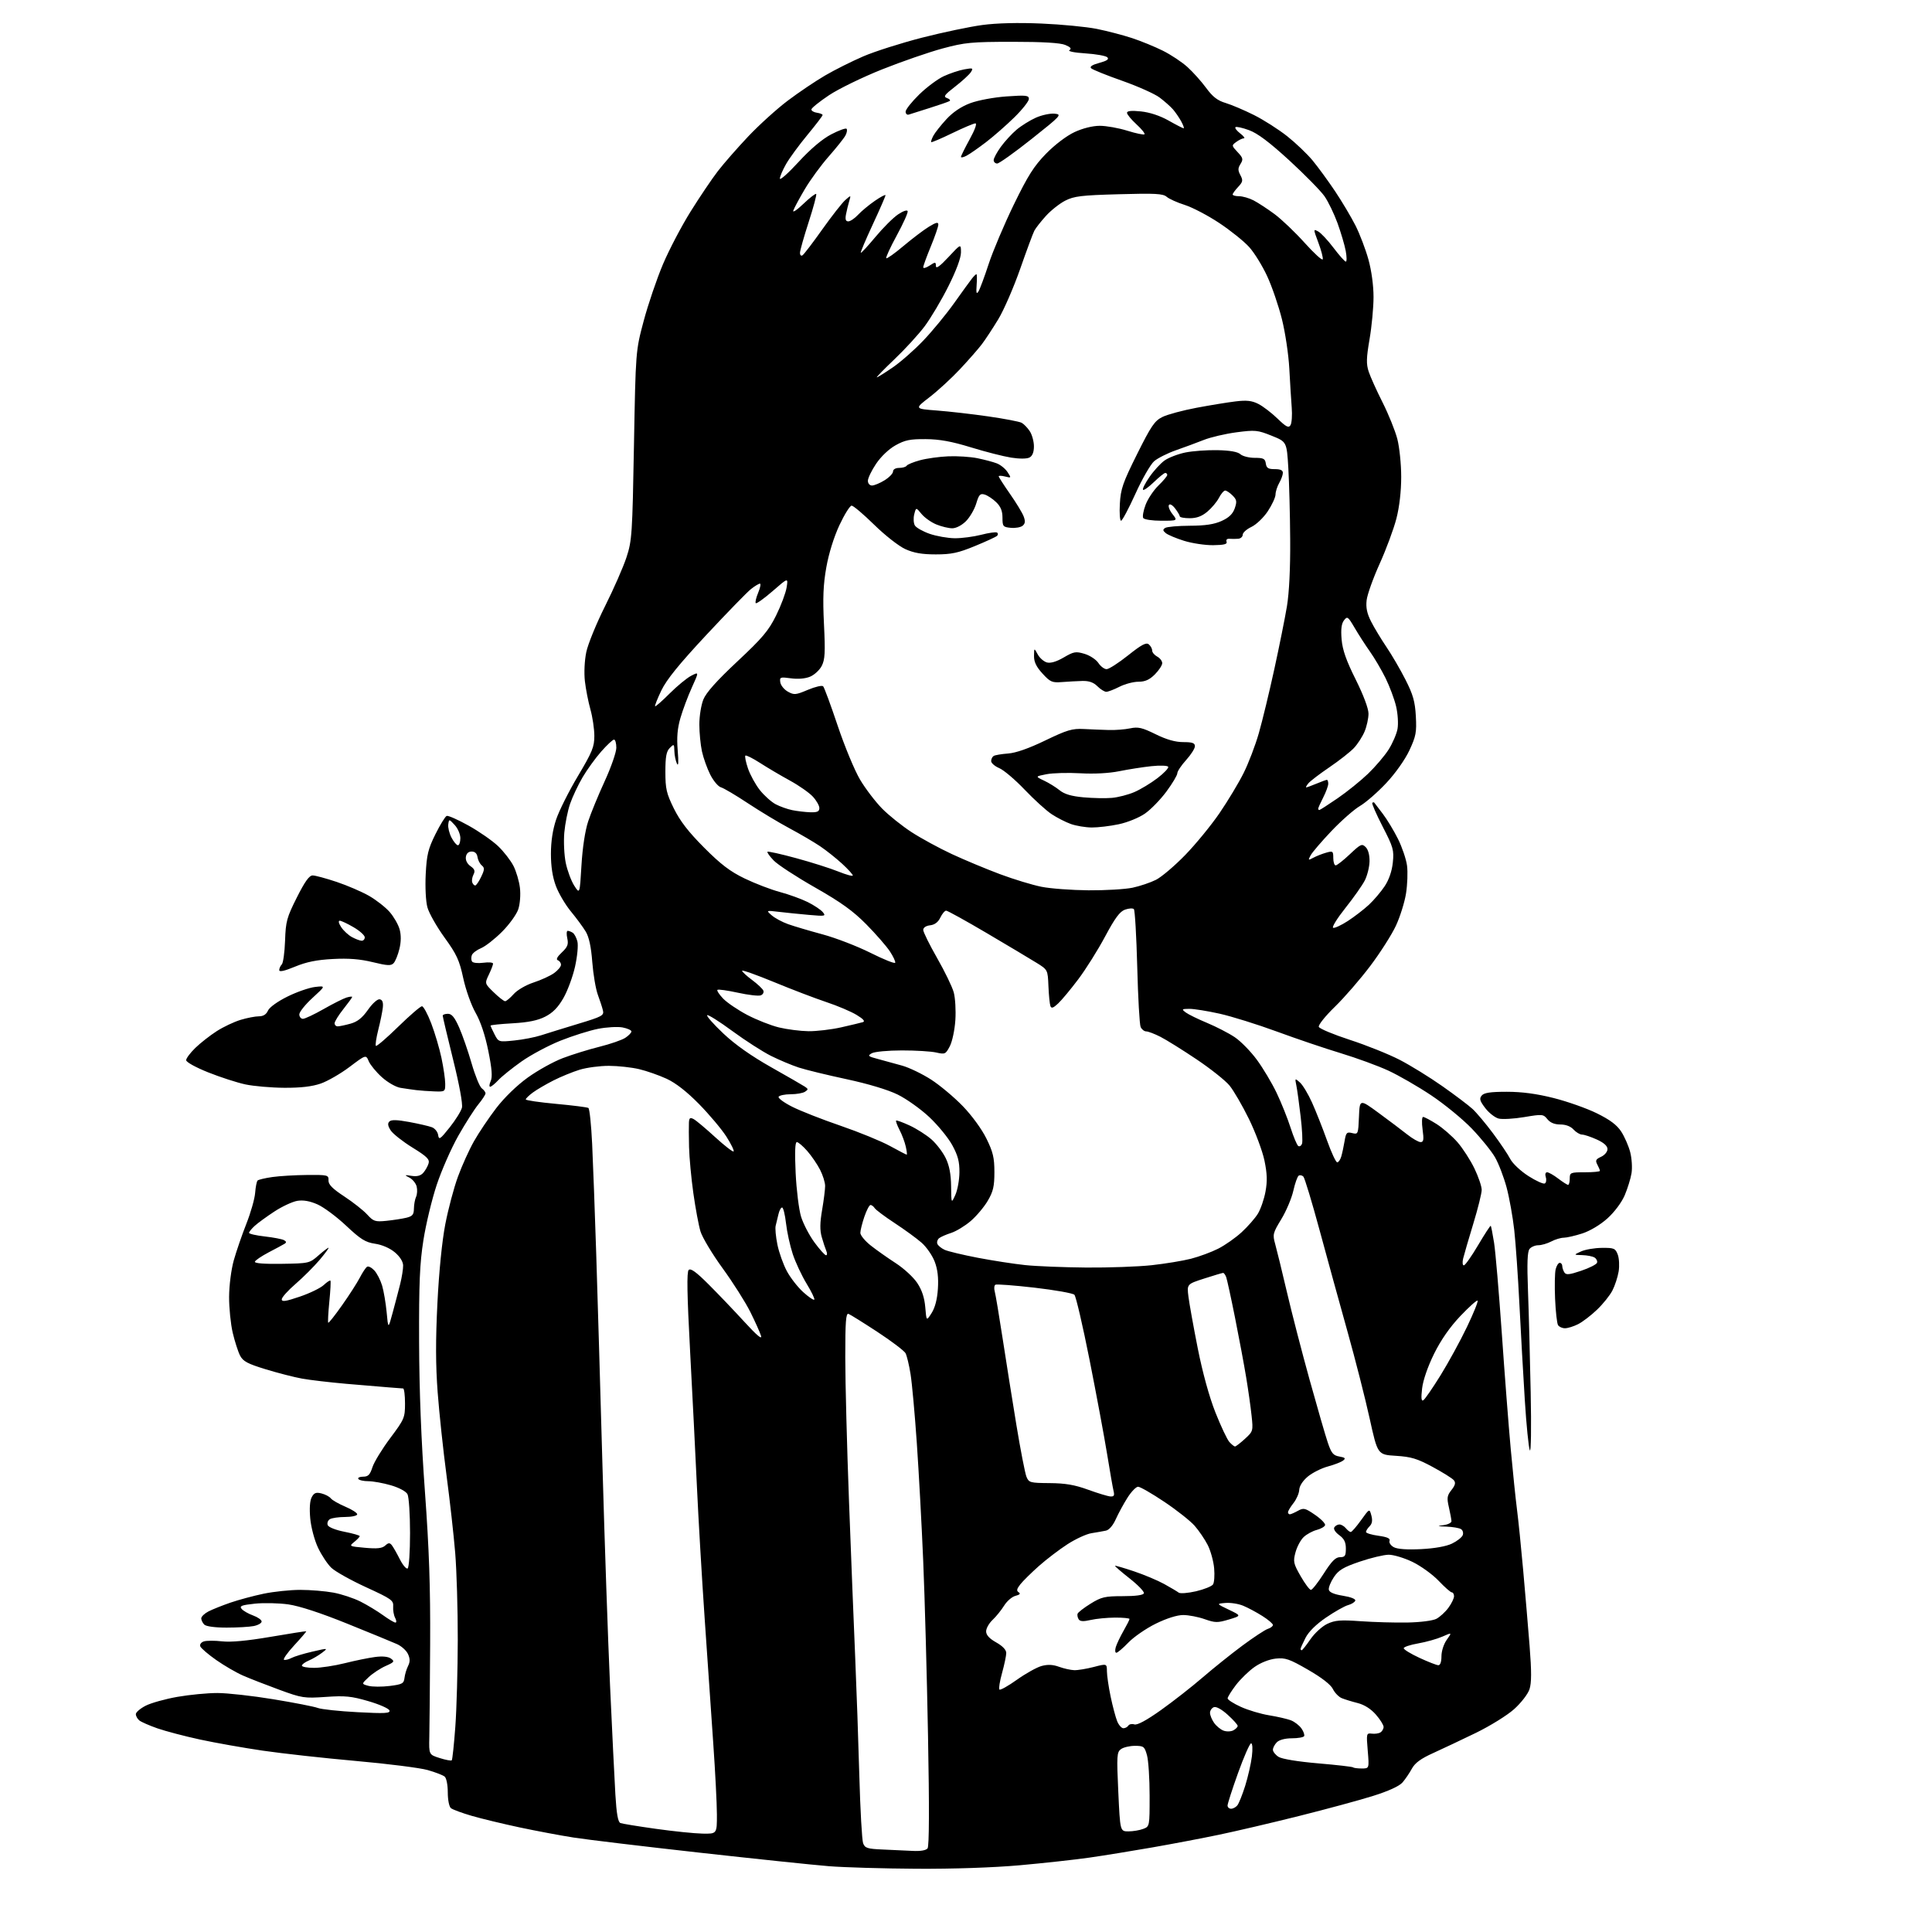 <?xml version="1.0" encoding="UTF-8" standalone="no"?>
<svg 
  version="1.1" 
  xmlns="http://www.w3.org/2000/svg" 
  xmlns:xlink="http://www.w3.org/1999/xlink" 
  xmlns:svg="http://www.w3.org/2000/svg"
  xmlns:rdf="http://www.w3.org/1999/02/22-rdf-syntax-ns#"
  xmlns:cc="http://creativecommons.org/ns#"
  xmlns:dc="http://purl.org/dc/elements/1.1/"
  viewBox="0 0 768 768"
  width="768"
  height="768"
>
<style>svg {background-color: white; }</style>"
<path stroke="none" fill="black" fill-rule="evenodd" d="M364.37,742.86C351.24,742.78 335.55,742.33 329.50,741.84C323.45,741.36 300.27,738.93 278.00,736.45C255.72,733.97 233.22,731.27 228.00,730.45C222.78,729.64 213.10,727.81 206.50,726.41C199.90,725.00 191.35,722.94 187.50,721.82C183.65,720.70 179.94,719.33 179.25,718.77C178.54,718.19 178.00,715.49 178.00,712.50C178.00,709.51 177.46,706.80 176.75,706.22C176.06,705.65 173.03,704.48 170.00,703.62C166.97,702.76 154.15,701.13 141.50,700.01C128.85,698.89 112.20,697.04 104.50,695.92C96.80,694.79 85.55,692.80 79.50,691.49C73.45,690.18 65.85,688.18 62.61,687.06C59.37,685.93 56.11,684.50 55.36,683.88C54.61,683.26 54.00,682.14 54.00,681.40C54.00,680.65 55.77,679.14 57.92,678.04C60.08,676.94 65.77,675.35 70.56,674.52C75.34,673.68 82.48,673.00 86.42,673.00C90.35,673.00 100.36,674.11 108.66,675.48C116.95,676.84 124.91,678.40 126.33,678.94C127.76,679.48 134.85,680.24 142.10,680.62C153.12,681.20 155.20,681.09 154.81,679.92C154.55,679.16 150.78,677.49 146.42,676.23C139.68,674.26 137.16,674.01 129.50,674.55C120.93,675.14 120.04,675.01 111.00,671.69C105.78,669.77 99.32,667.26 96.65,666.09C93.98,664.93 89.17,662.14 85.97,659.90C82.76,657.65 79.91,655.20 79.62,654.46C79.33,653.69 79.95,652.83 81.06,652.48C82.14,652.14 85.38,652.13 88.26,652.46C91.75,652.86 98.19,652.27 107.50,650.68C115.20,649.36 121.60,648.37 121.73,648.46C121.86,648.55 119.71,651.07 116.95,654.05C114.19,657.04 112.38,659.63 112.91,659.80C113.45,659.98 114.78,659.65 115.87,659.07C116.95,658.49 120.69,657.35 124.17,656.55C130.49,655.09 130.49,655.09 128.00,657.01C126.62,658.06 124.26,659.45 122.75,660.09C121.24,660.72 120.00,661.64 120.00,662.12C120.00,662.60 122.18,663.00 124.84,663.00C127.50,663.00 133.01,662.16 137.09,661.14C141.17,660.11 146.57,659.01 149.11,658.68C152.09,658.29 154.32,658.52 155.42,659.32C156.94,660.43 156.71,660.75 153.31,662.25C151.21,663.18 148.19,665.17 146.58,666.67C143.66,669.40 143.66,669.40 146.46,670.15C148.00,670.56 151.79,670.58 154.88,670.20C159.91,669.57 160.53,669.23 160.79,667.00C160.95,665.62 161.59,663.49 162.21,662.26C163.04,660.59 163.03,659.37 162.18,657.50C161.55,656.12 159.57,654.33 157.77,653.54C155.97,652.74 147.07,649.08 138.00,645.42C127.46,641.16 119.01,638.40 114.61,637.77C110.83,637.24 104.84,637.11 101.31,637.48C96.00,638.05 95.09,638.41 96.05,639.56C96.68,640.32 98.73,641.50 100.60,642.17C102.47,642.85 104.00,643.93 104.00,644.58C104.00,645.22 102.59,646.03 100.87,646.38C99.16,646.72 94.30,647.00 90.07,647.00C85.44,647.00 81.92,646.52 81.20,645.80C80.54,645.14 80.00,644.03 80.00,643.33C80.00,642.62 81.29,641.39 82.86,640.57C84.43,639.76 88.37,638.19 91.61,637.07C94.85,635.96 100.79,634.36 104.82,633.52C108.84,632.69 115.39,632.00 119.38,632.00C123.37,632.00 129.28,632.49 132.53,633.09C135.77,633.69 140.62,635.30 143.32,636.66C146.01,638.02 150.03,640.46 152.26,642.07C154.48,643.68 156.70,645.00 157.19,645.00C157.67,645.00 157.62,644.16 157.08,643.14C156.53,642.12 156.18,640.09 156.29,638.64C156.48,636.18 155.68,635.61 145.50,630.94C139.45,628.16 133.25,624.69 131.72,623.23C130.19,621.77 127.81,618.18 126.43,615.26C125.02,612.28 123.66,607.19 123.33,603.65C122.96,599.65 123.17,596.55 123.91,595.17C124.84,593.42 125.63,593.12 127.79,593.66C129.28,594.03 130.95,594.91 131.50,595.62C132.05,596.33 134.64,597.81 137.25,598.92C139.86,600.02 142.00,601.39 142.00,601.96C142.00,602.53 139.86,603.01 137.25,603.02C134.64,603.02 131.87,603.43 131.10,603.91C130.34,604.40 129.96,605.45 130.27,606.25C130.59,607.09 133.41,608.21 136.91,608.90C140.26,609.56 143.00,610.34 143.00,610.64C143.00,610.94 142.02,611.97 140.83,612.94C138.70,614.66 138.77,614.70 145.08,615.27C149.93,615.71 151.89,615.50 153.11,614.40C154.40,613.23 154.91,613.20 155.74,614.22C156.30,614.93 157.73,617.43 158.92,619.79C160.10,622.14 161.51,623.80 162.04,623.48C162.58,623.14 163.00,616.94 163.00,609.38C163.00,601.95 162.54,595.01 161.98,593.96C161.38,592.84 158.63,591.37 155.38,590.42C152.31,589.53 148.27,588.80 146.40,588.80C144.53,588.80 142.74,588.39 142.44,587.90C142.13,587.40 143.00,587.00 144.36,587.00C146.35,587.00 147.08,586.25 148.05,583.25C148.71,581.19 151.90,575.97 155.13,571.66C160.74,564.16 161.00,563.55 161.00,557.91C161.00,554.66 160.66,551.97 160.25,551.94C159.84,551.91 157.25,551.71 154.50,551.50C151.75,551.29 144.13,550.65 137.57,550.08C131.01,549.50 123.14,548.58 120.07,548.02C117.01,547.47 110.53,545.81 105.68,544.33C98.41,542.11 96.62,541.16 95.43,538.87C94.65,537.35 93.33,533.26 92.51,529.80C91.70,526.33 91.05,519.90 91.07,515.50C91.10,510.95 91.90,504.70 92.93,501.00C93.94,497.43 96.18,490.90 97.92,486.50C99.66,482.10 101.24,476.57 101.42,474.21C101.60,471.85 102.04,469.63 102.39,469.28C102.74,468.93 105.38,468.30 108.26,467.89C111.14,467.48 117.36,467.11 122.08,467.07C130.31,467.00 130.66,467.09 130.58,469.21C130.52,470.86 132.11,472.49 136.86,475.61C140.36,477.91 144.45,481.14 145.96,482.79C148.45,485.52 149.13,485.75 153.60,485.30C156.29,485.02 159.85,484.48 161.50,484.08C163.97,483.48 164.51,482.84 164.54,480.43C164.56,478.82 164.95,476.71 165.40,475.75C165.85,474.78 165.95,472.94 165.63,471.66C165.31,470.38 164.02,468.79 162.77,468.14C160.65,467.03 160.70,466.98 163.64,467.43C165.80,467.76 167.24,467.37 168.27,466.20C169.09,465.27 170.03,463.60 170.36,462.50C170.86,460.86 169.72,459.73 163.95,456.17C160.09,453.78 156.21,450.72 155.32,449.37C154.17,447.60 154.01,446.59 154.78,445.82C155.55,445.05 157.81,445.11 162.68,446.01C166.43,446.71 170.48,447.64 171.67,448.09C172.87,448.53 173.99,449.93 174.17,451.20C174.47,453.25 174.95,452.93 178.76,448.15C181.10,445.21 183.29,441.69 183.63,440.33C184.00,438.84 182.60,431.19 180.11,421.18C177.84,412.00 175.98,404.16 175.99,403.75C175.99,403.34 176.92,403.00 178.06,403.00C179.58,403.00 180.73,404.40 182.51,408.42C183.83,411.41 186.06,417.82 187.46,422.67C188.86,427.53 190.68,432.00 191.50,432.61C192.33,433.22 193.00,434.13 193.00,434.63C193.00,435.13 191.71,437.11 190.14,439.02C188.57,440.93 184.99,446.55 182.18,451.50C179.38,456.45 175.52,465.23 173.60,471.00C171.68,476.77 169.30,486.68 168.31,493.00C166.85,502.29 166.52,510.08 166.60,533.50C166.66,552.78 167.44,572.72 168.92,593.00C170.59,615.93 171.11,630.95 170.99,653.50C170.90,670.00 170.75,686.65 170.66,690.50C170.50,697.50 170.50,697.50 174.80,698.86C177.17,699.61 179.32,700.01 179.58,699.75C179.84,699.49 180.48,693.48 181.00,686.39C181.52,679.30 181.95,663.74 181.97,651.80C181.99,639.87 181.53,624.35 180.95,617.30C180.37,610.26 178.82,596.40 177.50,586.50C176.19,576.60 174.60,561.75 173.98,553.50C173.17,542.73 173.14,532.72 173.88,518.00C174.51,505.37 175.72,493.32 177.02,486.60C178.18,480.61 180.43,472.13 182.03,467.77C183.62,463.40 186.49,457.06 188.41,453.67C190.33,450.27 194.31,444.35 197.26,440.50C200.49,436.29 205.48,431.45 209.79,428.35C213.73,425.51 220.00,422.03 223.72,420.62C227.45,419.20 234.01,417.17 238.30,416.10C242.59,415.03 247.20,413.44 248.55,412.56C249.90,411.68 251.00,410.53 251.00,410.02C251.00,409.51 249.40,408.79 247.45,408.42C245.50,408.06 241.12,408.31 237.72,408.98C234.32,409.65 227.60,411.77 222.78,413.69C217.97,415.62 210.99,419.35 207.27,421.98C203.55,424.61 199.41,427.94 198.08,429.38C196.74,430.82 195.29,432.00 194.85,432.00C194.40,432.00 194.50,430.99 195.06,429.75C195.80,428.10 195.55,424.88 194.11,417.74C192.84,411.47 191.03,406.05 189.04,402.58C187.32,399.56 185.16,393.50 184.15,388.84C182.61,381.69 181.55,379.38 176.69,372.67C173.58,368.36 170.52,362.96 169.90,360.67C169.25,358.28 168.97,352.64 169.23,347.47C169.63,339.74 170.19,337.45 173.10,331.59C174.97,327.83 176.98,324.57 177.56,324.34C178.15,324.11 182.08,325.86 186.30,328.21C190.53,330.57 195.80,334.24 198.03,336.38C200.26,338.51 202.99,342.03 204.10,344.19C205.21,346.36 206.37,350.29 206.68,352.93C207.00,355.66 206.72,359.33 206.02,361.45C205.34,363.49 202.44,367.52 199.56,370.39C196.69,373.27 192.95,376.19 191.24,376.90C189.54,377.61 187.88,378.86 187.57,379.68C187.25,380.51 187.28,381.64 187.63,382.20C187.98,382.77 189.98,383.00 192.13,382.71C194.26,382.42 196.00,382.58 196.00,383.06C196.00,383.54 195.25,385.51 194.32,387.44C192.65,390.96 192.65,390.96 196.28,394.48C198.27,396.42 200.30,398.00 200.79,398.00C201.27,398.00 202.81,396.72 204.20,395.16C205.62,393.56 209.08,391.55 212.10,390.56C215.05,389.60 218.71,387.92 220.23,386.84C221.75,385.75 223.00,384.26 223.00,383.52C223.00,382.77 222.44,381.97 221.75,381.72C220.94,381.43 221.48,380.35 223.32,378.62C225.64,376.43 226.03,375.42 225.50,372.98C225.14,371.34 225.21,370.01 225.67,370.02C226.13,370.02 227.03,370.37 227.67,370.78C228.31,371.18 229.15,372.75 229.52,374.24C229.91,375.76 229.49,380.19 228.59,384.23C227.70,388.23 225.62,393.86 223.97,396.74C221.84,400.46 219.76,402.59 216.76,404.12C213.75,405.66 210.01,406.42 203.77,406.78C198.95,407.05 195.00,407.46 195.00,407.69C195.00,407.91 195.72,409.48 196.59,411.18C198.18,414.24 198.21,414.25 204.45,413.61C207.90,413.26 212.70,412.33 215.11,411.54C217.53,410.76 224.16,408.70 229.85,406.98C239.33,404.12 240.16,403.67 239.68,401.68C239.40,400.48 238.48,397.67 237.65,395.43C236.82,393.19 235.82,387.34 235.44,382.43C234.98,376.36 234.14,372.47 232.82,370.29C231.76,368.53 229.10,364.93 226.92,362.29C224.75,359.66 222.07,355.12 220.98,352.21C219.65,348.67 219.00,344.45 219.00,339.43C219.00,334.48 219.71,329.82 221.09,325.72C222.24,322.30 226.12,314.55 229.73,308.50C235.47,298.86 236.27,296.88 236.26,292.50C236.25,289.75 235.55,285.02 234.70,282.00C233.85,278.98 232.86,273.91 232.50,270.75C232.13,267.45 232.36,262.56 233.05,259.25C233.70,256.09 237.06,247.87 240.50,241.00C243.95,234.12 247.80,225.34 249.05,221.50C251.21,214.90 251.38,212.35 252.01,177.00C252.69,139.50 252.69,139.50 255.88,127.56C257.63,120.99 261.08,110.86 263.53,105.06C265.99,99.25 270.96,89.78 274.58,84.00C278.19,78.22 283.03,71.05 285.33,68.07C287.62,65.08 293.05,58.88 297.38,54.29C301.72,49.70 308.81,43.28 313.15,40.01C317.48,36.74 324.15,32.25 327.97,30.02C331.79,27.78 338.65,24.35 343.21,22.39C347.77,20.43 358.25,17.10 366.50,14.98C374.75,12.87 385.55,10.60 390.50,9.94C396.25,9.17 404.74,8.96 414.00,9.36C421.98,9.70 431.86,10.66 435.97,11.48C440.08,12.31 446.38,13.95 449.97,15.13C453.56,16.31 459.10,18.58 462.28,20.17C465.46,21.76 469.85,24.67 472.03,26.65C474.21,28.62 477.56,32.35 479.46,34.95C482.06,38.49 483.98,39.98 487.21,40.94C489.57,41.65 494.65,43.81 498.50,45.74C502.35,47.67 508.28,51.46 511.69,54.16C515.09,56.86 519.63,61.19 521.78,63.79C523.92,66.38 527.94,71.88 530.70,76.00C533.46,80.12 537.12,86.28 538.84,89.67C540.55,93.07 542.86,99.13 543.97,103.15C545.19,107.53 546.00,113.50 546.00,118.05C546.00,122.23 545.29,129.78 544.42,134.83C543.13,142.36 543.07,144.68 544.08,147.75C544.76,149.81 547.25,155.32 549.61,160.00C551.97,164.68 554.59,171.18 555.45,174.46C556.30,177.74 557.00,184.53 557.00,189.55C557.00,195.25 556.29,201.47 555.10,206.11C554.05,210.20 551.07,218.26 548.47,224.02C545.86,229.79 543.52,236.33 543.26,238.57C542.91,241.53 543.40,243.86 545.03,247.07C546.27,249.51 549.02,254.06 551.14,257.20C553.26,260.33 556.67,266.18 558.71,270.20C561.72,276.13 562.49,278.85 562.82,284.72C563.17,291.11 562.87,292.67 560.25,298.29C558.52,301.98 554.69,307.40 551.08,311.25C547.67,314.90 542.97,319.00 540.64,320.37C538.30,321.73 533.19,326.23 529.27,330.35C525.36,334.47 521.64,338.81 521.00,340.00C519.92,342.01 519.99,342.08 522.06,340.97C523.28,340.31 525.57,339.41 527.14,338.96C529.82,338.19 530.00,338.32 530.00,341.07C530.00,342.68 530.43,344.00 530.95,344.00C531.47,344.00 534.01,342.01 536.59,339.57C540.90,335.50 541.41,335.27 542.89,336.75C543.88,337.74 544.46,339.92 544.41,342.43C544.36,344.67 543.51,348.07 542.52,350.00C541.54,351.93 538.06,356.86 534.79,360.97C531.52,365.09 529.34,368.61 529.95,368.82C530.55,369.02 533.17,367.80 535.77,366.12C538.37,364.43 542.13,361.54 544.13,359.69C546.12,357.84 548.96,354.50 550.44,352.27C552.15,349.68 553.32,346.28 553.67,342.86C554.18,337.93 553.85,336.78 549.62,328.57C547.09,323.66 545.24,319.42 545.51,319.15C545.78,318.89 546.14,318.85 546.31,319.08C546.48,319.31 547.99,321.30 549.68,323.50C551.36,325.70 554.09,330.20 555.73,333.50C557.37,336.80 558.99,341.58 559.32,344.13C559.65,346.67 559.47,351.62 558.92,355.13C558.37,358.63 556.56,364.41 554.91,367.96C553.26,371.51 548.68,378.71 544.72,383.96C540.76,389.21 534.43,396.52 530.64,400.20C526.82,403.91 523.97,407.48 524.25,408.20C524.53,408.92 530.09,411.24 536.63,413.37C543.16,415.49 552.04,419.06 556.36,421.28C560.68,423.51 568.33,428.23 573.36,431.77C578.39,435.31 583.80,439.39 585.38,440.85C586.96,442.31 590.61,446.65 593.48,450.50C596.35,454.35 599.45,458.95 600.36,460.73C601.29,462.52 604.49,465.53 607.57,467.50C610.62,469.45 613.56,470.77 614.10,470.44C614.64,470.11 614.81,468.97 614.47,467.92C614.12,466.80 614.34,466.00 615.00,466.00C615.62,466.00 617.61,467.12 619.41,468.50C621.21,469.87 622.98,471.00 623.34,471.00C623.70,471.00 624.00,469.88 624.00,468.50C624.00,466.11 624.27,466.00 630.00,466.00C633.30,466.00 636.00,465.75 636.00,465.43C636.00,465.12 635.53,464.00 634.96,462.93C634.10,461.32 634.35,460.80 636.46,459.84C637.88,459.19 639.00,457.84 639.00,456.79C639.00,455.54 637.57,454.25 634.75,452.97C632.41,451.91 629.78,451.03 628.90,451.02C628.03,451.01 626.50,450.10 625.50,449.00C624.36,447.74 622.42,447.00 620.26,447.00C617.97,447.00 616.25,446.30 615.12,444.90C613.49,442.88 613.11,442.85 605.92,444.06C601.79,444.75 597.22,445.02 595.75,444.65C594.29,444.29 591.89,442.41 590.42,440.49C588.24,437.62 587.98,436.73 589.00,435.50C589.93,434.38 592.44,434.00 598.99,434.00C605.01,434.00 610.83,434.78 617.62,436.49C623.05,437.86 630.78,440.59 634.78,442.56C639.98,445.12 642.75,447.19 644.46,449.82C645.77,451.84 647.38,455.51 648.02,457.96C648.66,460.41 648.91,464.19 648.56,466.35C648.21,468.52 646.98,472.49 645.83,475.18C644.60,478.03 641.75,481.84 638.96,484.35C636.14,486.88 632.06,489.32 628.98,490.32C626.11,491.24 622.81,492.00 621.64,492.01C620.46,492.01 618.21,492.68 616.64,493.51C615.06,494.33 612.75,495.00 611.51,495.00C610.26,495.00 608.70,495.65 608.04,496.45C607.15,497.52 606.98,502.00 607.40,513.20C607.72,521.62 608.20,539.75 608.47,553.50C608.76,567.72 608.61,577.64 608.12,576.50C607.65,575.40 606.75,566.40 606.13,556.50C605.51,546.60 604.54,529.50 603.99,518.50C603.44,507.50 602.52,494.23 601.94,489.00C601.36,483.77 599.99,476.12 598.89,472.00C597.78,467.88 595.71,462.48 594.27,460.00C592.83,457.52 588.70,452.42 585.08,448.65C581.46,444.88 574.20,438.93 568.94,435.42C563.68,431.91 556.01,427.49 551.90,425.59C547.79,423.69 539.26,420.57 532.96,418.66C526.65,416.75 515.20,412.87 507.52,410.04C499.84,407.22 489.62,404.03 484.79,402.95C479.97,401.88 474.55,401.01 472.76,401.03C469.76,401.06 469.65,401.17 471.34,402.46C472.35,403.22 476.18,405.10 479.84,406.62C483.50,408.15 488.45,410.70 490.83,412.30C493.21,413.89 497.16,417.93 499.62,421.27C502.08,424.61 505.61,430.53 507.47,434.42C509.33,438.31 511.82,444.53 513.01,448.24C514.20,451.95 515.58,455.24 516.09,455.56C516.60,455.87 517.27,455.47 517.57,454.67C517.88,453.87 517.64,449.00 517.03,443.86C516.43,438.71 515.66,433.15 515.32,431.50C514.72,428.55 514.74,428.53 516.74,430.30C517.86,431.29 520.03,434.89 521.56,438.30C523.09,441.71 525.77,448.47 527.50,453.31C529.23,458.16 531.07,462.10 531.58,462.06C532.08,462.03 532.80,460.99 533.17,459.75C533.54,458.51 534.13,455.77 534.48,453.66C535.06,450.21 535.37,449.88 537.52,450.42C539.86,451.00 539.92,450.85 540.21,443.95C540.50,436.88 540.50,436.88 548.00,442.38C552.12,445.40 557.24,449.25 559.36,450.94C561.48,452.62 563.88,454.00 564.70,454.00C565.91,454.00 566.06,453.06 565.50,449.00C565.12,446.20 565.21,444.00 565.71,444.00C566.20,444.00 568.63,445.28 571.09,446.84C573.56,448.41 577.30,451.67 579.41,454.09C581.51,456.52 584.53,461.20 586.12,464.50C587.70,467.80 589.00,471.62 589.00,473.00C588.99,474.38 587.49,480.45 585.64,486.50C583.80,492.55 581.99,498.74 581.63,500.25C581.26,501.77 581.38,503.00 581.90,503.00C582.42,503.00 584.97,499.39 587.57,494.98C590.17,490.58 592.44,487.10 592.60,487.26C592.76,487.43 593.35,490.47 593.92,494.03C594.48,497.59 595.86,513.77 596.99,530.00C598.11,546.23 599.71,566.92 600.54,576.00C601.37,585.08 602.49,595.88 603.02,600.00C603.56,604.12 604.66,614.92 605.47,624.00C606.28,633.08 607.44,646.71 608.04,654.30C608.84,664.46 608.82,669.00 607.99,671.52C607.37,673.41 604.65,676.93 601.90,679.40C599.18,681.85 592.34,686.09 586.72,688.83C581.10,691.56 573.45,695.17 569.73,696.86C564.80,699.08 562.49,700.78 561.23,703.09C560.28,704.84 558.60,707.31 557.50,708.57C556.24,710.02 551.93,711.99 545.83,713.90C540.51,715.58 527.23,719.17 516.33,721.90C505.42,724.63 491.10,727.98 484.50,729.35C477.90,730.73 465.98,733.00 458.00,734.39C450.02,735.79 438.77,737.61 433.00,738.44C427.23,739.26 414.79,740.63 405.37,741.47C394.97,742.40 378.86,742.95 364.37,742.86zM362.77,735.76C365.87,735.93 368.11,735.55 368.72,734.76C369.37,733.94 369.44,718.48 368.90,690.00C368.46,666.08 367.60,634.80 366.99,620.50C366.39,606.20 365.24,585.12 364.45,573.65C363.66,562.18 362.54,549.85 361.96,546.25C361.39,542.65 360.49,538.91 359.97,537.93C359.44,536.96 354.42,533.15 348.81,529.47C343.19,525.79 338.02,522.56 337.30,522.29C336.26,521.89 336.00,525.39 336.01,539.64C336.01,549.46 336.68,575.27 337.50,597.00C338.32,618.73 339.42,646.62 339.96,659.00C340.49,671.38 341.23,692.52 341.60,706.00C341.97,719.48 342.65,731.49 343.10,732.71C343.82,734.64 344.75,734.95 350.87,735.21C354.69,735.37 360.05,735.62 362.77,735.76zM279.25,728.89C285.00,729.00 285.00,729.00 284.98,721.25C284.97,716.99 284.32,704.27 283.53,693.00C282.75,681.73 281.20,659.23 280.09,643.00C278.98,626.77 277.61,603.38 277.04,591.00C276.47,578.62 275.25,554.42 274.33,537.22C273.11,514.45 272.96,505.64 273.76,504.84C274.56,504.04 276.73,505.61 281.74,510.62C285.52,514.40 291.92,521.10 295.95,525.50C300.87,530.87 303.03,532.68 302.51,531.00C302.09,529.62 300.17,525.35 298.25,521.50C296.33,517.65 291.39,509.85 287.26,504.17C283.13,498.49 279.17,491.89 278.45,489.50C277.73,487.11 276.46,480.28 275.62,474.33C274.78,468.37 274.01,460.12 273.91,456.00C273.81,451.88 273.79,447.47 273.86,446.21C273.97,444.36 274.33,444.11 275.75,444.87C276.71,445.38 280.56,448.61 284.29,452.03C288.03,455.45 291.33,458.01 291.62,457.71C291.92,457.41 290.62,454.75 288.74,451.80C286.85,448.85 281.97,443.05 277.90,438.90C273.04,433.95 268.62,430.50 265.00,428.83C261.98,427.43 257.05,425.71 254.06,425.00C251.06,424.29 245.66,423.70 242.06,423.69C238.45,423.68 233.22,424.38 230.43,425.23C227.64,426.09 222.93,428.01 219.98,429.51C217.02,431.01 213.34,433.17 211.80,434.31C210.26,435.44 209.00,436.67 209.00,437.04C209.00,437.40 214.41,438.19 221.02,438.80C227.63,439.41 233.42,440.14 233.89,440.43C234.36,440.72 235.03,447.16 235.39,454.73C235.75,462.30 236.48,482.00 237.01,498.50C237.54,515.00 238.66,553.02 239.50,583.00C240.34,612.98 241.69,652.12 242.50,670.00C243.31,687.88 244.27,707.37 244.62,713.33C245.08,721.08 245.66,724.31 246.63,724.69C247.38,724.97 253.73,726.01 260.74,726.99C267.76,727.98 276.09,728.83 279.25,728.89zM448.57,728.00C450.38,728.00 453.02,727.56 454.43,727.02C457.00,726.05 457.00,726.03 456.99,713.77C456.99,707.02 456.52,699.81 455.95,697.75C454.98,694.27 454.64,694.00 451.14,694.00C449.08,694.00 446.58,694.59 445.60,695.31C443.96,696.51 443.87,697.90 444.54,712.31C445.27,728.00 445.27,728.00 448.57,728.00zM489.38,719.00C490.14,719.00 491.25,718.41 491.85,717.68C492.45,716.96 493.85,713.47 494.97,709.93C496.08,706.39 497.28,701.14 497.64,698.25C498.01,695.17 497.89,693.00 497.33,693.00C496.81,693.00 494.48,698.29 492.16,704.75C489.84,711.21 487.96,717.06 487.97,717.75C487.99,718.44 488.62,719.00 489.38,719.00zM541.31,703.00C544.29,703.00 544.29,703.00 543.70,695.94C543.12,689.09 543.17,688.88 545.30,689.15C546.51,689.31 548.06,689.09 548.75,688.66C549.44,688.23 550.00,687.25 550.00,686.48C550.00,685.70 548.61,683.49 546.91,681.55C544.92,679.29 542.33,677.65 539.66,676.98C537.37,676.40 534.52,675.52 533.33,675.03C532.14,674.53 530.57,672.89 529.83,671.39C528.99,669.67 525.38,666.87 520.00,663.77C512.55,659.47 510.96,658.92 507.14,659.32C504.53,659.60 501.12,660.94 498.67,662.67C496.41,664.25 493.09,667.49 491.28,669.85C489.48,672.22 488.00,674.60 488.00,675.13C488.00,675.67 490.36,677.19 493.25,678.50C496.14,679.82 501.20,681.33 504.50,681.86C507.80,682.40 511.69,683.29 513.15,683.85C514.61,684.41 516.50,685.88 517.36,687.10C518.21,688.32 518.68,689.70 518.40,690.16C518.11,690.62 515.92,691.00 513.51,691.00C510.87,691.00 508.52,691.62 507.57,692.57C506.71,693.44 506.00,694.78 506.00,695.55C506.00,696.32 507.01,697.59 508.25,698.38C509.59,699.23 515.92,700.27 523.97,700.96C531.38,701.59 537.65,702.31 537.89,702.56C538.13,702.80 539.67,703.00 541.31,703.00zM490.25,687.85C491.21,687.34 492.00,686.55 492.00,686.08C492.00,685.61 490.21,683.62 488.02,681.64C485.61,679.46 483.44,678.28 482.52,678.63C481.69,678.95 481.00,679.97 481.00,680.88C481.00,681.80 481.72,683.59 482.61,684.85C483.49,686.11 485.18,687.51 486.36,687.95C487.54,688.40 489.29,688.35 490.25,687.85zM446.56,687.00C447.29,687.00 448.17,686.53 448.53,685.96C448.88,685.39 449.96,685.17 450.93,685.48C452.08,685.84 455.75,683.87 461.51,679.77C466.36,676.32 473.81,670.49 478.06,666.82C482.32,663.15 489.44,657.44 493.89,654.14C498.34,650.84 502.89,647.85 503.99,647.50C505.10,647.15 506.00,646.45 506.00,645.95C506.00,645.44 504.12,643.84 501.82,642.39C499.52,640.93 496.10,639.10 494.22,638.32C492.34,637.53 489.16,637.03 487.15,637.20C483.50,637.50 483.50,637.50 488.50,639.89C493.50,642.28 493.50,642.28 488.50,643.78C483.99,645.13 483.05,645.11 478.87,643.64C476.32,642.74 472.48,642.00 470.34,642.00C467.93,642.00 463.78,643.31 459.47,645.42C455.64,647.30 450.73,650.68 448.57,652.92C446.42,655.16 444.25,657.00 443.76,657.00C443.27,657.00 443.17,655.99 443.54,654.75C443.91,653.51 445.29,650.62 446.60,648.32C447.92,646.02 449.00,643.89 449.00,643.57C449.00,643.26 446.41,643.01 443.25,643.02C440.09,643.04 435.71,643.46 433.53,643.97C430.66,644.63 429.34,644.56 428.79,643.70C428.37,643.04 428.17,642.05 428.35,641.50C428.52,640.95 430.84,639.15 433.50,637.50C437.83,634.82 439.20,634.50 446.34,634.50C451.46,634.50 454.47,634.09 454.71,633.35C454.93,632.72 452.37,630.07 449.04,627.45C445.71,624.83 443.10,622.57 443.24,622.43C443.38,622.29 446.77,623.28 450.77,624.62C454.77,625.96 460.17,628.23 462.77,629.66C465.37,631.10 467.97,632.64 468.55,633.09C469.13,633.54 472.22,633.30 475.43,632.56C478.63,631.81 481.67,630.59 482.18,629.85C482.69,629.11 482.89,626.19 482.64,623.38C482.38,620.56 481.23,616.41 480.08,614.16C478.93,611.90 476.59,608.46 474.88,606.51C473.17,604.57 467.74,600.28 462.82,596.99C457.90,593.69 453.21,591.00 452.41,591.00C451.61,591.00 449.71,592.96 448.20,595.35C446.68,597.74 444.59,601.58 443.56,603.87C442.41,606.43 440.87,608.21 439.59,608.46C438.44,608.70 435.87,609.15 433.87,609.47C431.87,609.78 427.58,611.76 424.33,613.86C421.08,615.96 415.97,619.86 412.96,622.53C409.96,625.20 406.65,628.46 405.60,629.79C404.16,631.62 404.00,632.38 404.95,632.97C405.79,633.49 405.38,633.94 403.68,634.37C402.30,634.71 400.26,636.47 399.15,638.27C398.03,640.06 395.97,642.62 394.56,643.94C393.15,645.27 392.00,647.31 392.00,648.49C392.00,649.95 393.28,651.35 396.00,652.88C398.53,654.30 400.00,655.84 400.00,657.08C400.00,658.15 399.25,661.72 398.34,665.02C397.42,668.31 396.95,671.28 397.29,671.62C397.63,671.96 400.75,670.21 404.23,667.73C407.71,665.25 412.12,662.79 414.03,662.26C416.48,661.59 418.53,661.68 421.00,662.58C422.93,663.28 425.64,663.88 427.03,663.92C428.42,663.97 431.91,663.39 434.78,662.65C440.00,661.29 440.00,661.29 440.02,664.40C440.03,666.10 440.70,670.65 441.51,674.50C442.32,678.35 443.49,682.74 444.11,684.25C444.73,685.76 445.84,687.00 446.56,687.00zM571.75,661.95C572.53,661.98 573.00,660.64 573.00,658.40C573.00,656.35 573.90,653.54 575.11,651.84C577.22,648.88 577.22,648.88 573.36,650.58C571.24,651.51 566.91,652.73 563.75,653.28C560.59,653.83 558.00,654.69 558.00,655.20C558.00,655.71 560.81,657.42 564.25,659.02C567.69,660.61 571.06,661.93 571.75,661.95zM517.45,656.00C517.70,656.00 519.26,654.04 520.91,651.64C522.56,649.23 525.57,646.48 527.59,645.52C530.68,644.06 532.84,643.88 540.89,644.46C546.18,644.83 554.54,645.07 559.48,644.98C564.61,644.88 569.53,644.26 570.98,643.51C572.36,642.78 574.51,640.82 575.75,639.14C576.99,637.46 578.00,635.39 578.00,634.54C578.00,633.69 577.61,633.00 577.13,633.00C576.65,633.00 574.28,630.93 571.88,628.39C569.47,625.86 564.80,622.49 561.50,620.89C558.20,619.30 553.92,618.01 552.00,618.03C550.08,618.05 544.91,619.28 540.51,620.78C533.98,623.01 532.11,624.13 530.23,626.95C528.96,628.85 528.06,631.09 528.23,631.94C528.42,632.96 530.32,633.77 533.82,634.33C536.95,634.83 538.96,635.62 538.74,636.28C538.54,636.89 537.25,637.69 535.87,638.06C534.50,638.43 530.58,640.64 527.15,642.98C523.18,645.69 520.21,648.62 518.96,651.07C517.88,653.19 517.00,655.16 517.00,655.46C517.00,655.76 517.20,656.00 517.45,656.00zM521.11,632.00C521.64,632.00 523.94,629.08 526.22,625.50C529.37,620.56 530.92,619.00 532.68,619.00C534.65,619.00 535.00,618.49 535.00,615.58C535.00,613.04 534.32,611.67 532.35,610.23C530.82,609.12 530.00,607.82 530.41,607.15C530.80,606.52 531.71,606.00 532.44,606.00C533.16,606.00 534.32,606.67 535.00,607.50C535.68,608.33 536.56,609.00 536.95,609.00C537.34,609.00 539.18,606.89 541.03,604.31C544.39,599.63 544.39,599.63 545.14,602.44C545.66,604.39 545.45,605.69 544.45,606.70C543.65,607.49 543.00,608.52 543.00,608.98C543.00,609.44 545.22,610.12 547.94,610.49C551.47,610.98 552.73,611.55 552.36,612.51C552.08,613.24 552.85,614.38 554.07,615.04C555.51,615.81 559.36,616.08 564.90,615.80C570.27,615.53 574.88,614.71 577.17,613.61C579.19,612.64 581.12,611.13 581.46,610.25C581.79,609.38 581.49,608.29 580.78,607.85C580.08,607.40 577.48,606.95 575.00,606.86C571.30,606.71 571.08,606.61 573.75,606.28C575.54,606.05 576.99,605.34 576.98,604.69C576.96,604.03 576.50,601.56 575.96,599.18C575.09,595.44 575.23,594.52 576.99,592.29C578.50,590.37 578.73,589.38 577.91,588.40C577.31,587.67 573.52,585.30 569.48,583.12C563.36,579.82 560.95,579.09 554.89,578.71C547.63,578.26 547.63,578.26 544.46,563.88C542.72,555.97 538.78,540.50 535.70,529.50C532.62,518.50 527.61,500.31 524.57,489.07C521.53,477.83 518.62,468.22 518.11,467.71C517.59,467.19 516.76,467.03 516.26,467.34C515.75,467.65 514.79,470.35 514.12,473.34C513.45,476.33 511.30,481.41 509.34,484.64C505.99,490.15 505.84,490.74 506.90,494.50C507.52,496.70 509.61,505.25 511.54,513.50C513.46,521.75 517.54,537.50 520.59,548.50C523.64,559.50 526.90,570.75 527.83,573.49C529.25,577.68 529.98,578.57 532.42,578.99C534.74,579.40 535.04,579.72 533.91,580.59C533.13,581.20 530.40,582.26 527.84,582.95C525.27,583.64 521.69,585.45 519.87,586.96C517.87,588.64 516.54,590.70 516.47,592.22C516.41,593.60 515.38,595.97 514.18,597.50C512.98,599.02 512.00,600.66 512.00,601.13C512.00,601.61 512.34,601.98 512.75,601.96C513.16,601.95 514.61,601.31 515.96,600.56C518.21,599.32 518.82,599.47 522.77,602.19C525.16,603.83 526.94,605.67 526.74,606.29C526.53,606.90 525.03,607.75 523.40,608.18C521.77,608.60 519.46,609.86 518.26,610.98C517.06,612.09 515.59,614.82 514.99,617.05C513.99,620.75 514.15,621.53 517.02,626.54C518.74,629.54 520.58,632.00 521.11,632.00zM441.36,594.86C442.80,594.97 443.10,594.50 442.67,592.75C442.37,591.51 441.20,584.88 440.09,578.00C438.97,571.12 435.84,554.32 433.13,540.65C430.42,526.99 427.70,515.30 427.09,514.69C426.47,514.07 419.35,512.81 411.25,511.87C403.15,510.94 396.14,510.41 395.68,510.70C395.21,510.99 395.09,512.19 395.42,513.36C395.75,514.54 397.16,522.92 398.55,532.00C399.94,541.08 402.41,556.60 404.04,566.50C405.67,576.40 407.47,585.62 408.02,587.00C408.99,589.37 409.45,589.50 417.27,589.56C423.48,589.61 427.22,590.24 432.50,592.17C436.35,593.57 440.34,594.78 441.36,594.86zM490.93,575.00C491.27,575.00 493.05,573.64 494.87,571.97C498.13,568.99 498.18,568.83 497.52,562.72C497.16,559.30 496.19,552.45 495.37,547.50C494.55,542.55 492.57,531.93 490.96,523.89C489.36,515.86 487.76,508.55 487.42,507.64C487.07,506.74 486.53,506.00 486.21,506.00C485.90,506.00 482.53,507.00 478.72,508.23C471.80,510.46 471.80,510.46 472.43,515.48C472.78,518.24 474.44,527.48 476.13,536.00C478.05,545.66 480.69,555.26 483.15,561.47C485.32,566.96 487.82,572.24 488.70,573.22C489.59,574.20 490.59,575.00 490.93,575.00zM565.80,556.62C566.42,556.24 569.49,551.78 572.63,546.72C575.77,541.65 580.49,533.02 583.12,527.53C585.75,522.05 587.66,517.33 587.36,517.03C587.06,516.74 583.98,519.50 580.50,523.16C576.32,527.57 572.79,532.65 570.06,538.16C567.56,543.24 565.70,548.62 565.31,551.91C564.86,555.77 565.00,557.12 565.80,556.62zM156.06,521.92C157.02,518.39 158.36,513.25 159.06,510.50C159.75,507.75 160.28,504.38 160.25,503.01C160.21,501.47 158.93,499.47 156.92,497.79C154.95,496.15 151.85,494.80 149.08,494.40C145.25,493.83 143.38,492.67 137.60,487.24C133.81,483.67 128.68,479.86 126.21,478.77C123.18,477.43 120.58,476.97 118.20,477.35C116.27,477.67 112.17,479.57 109.09,481.59C106.02,483.60 102.49,486.17 101.25,487.30C100.01,488.43 99.00,489.68 99.00,490.08C99.00,490.48 101.81,491.12 105.25,491.51C108.69,491.90 112.12,492.56 112.88,492.97C113.86,493.51 113.93,493.93 113.12,494.42C112.50,494.81 109.66,496.34 106.82,497.82C103.98,499.31 101.51,500.98 101.32,501.54C101.10,502.19 104.91,502.49 111.98,502.39C122.76,502.23 123.05,502.16 126.53,499.11C128.47,497.40 130.31,496.00 130.59,496.00C130.88,496.00 129.30,498.16 127.08,500.80C124.85,503.43 120.55,507.73 117.52,510.35C114.48,512.97 112.00,515.74 112.00,516.50C112.00,517.58 113.58,517.34 119.19,515.43C123.15,514.09 127.42,512.01 128.69,510.82C129.96,509.63 131.15,508.85 131.35,509.08C131.55,509.31 131.35,513.09 130.91,517.48C130.48,521.86 130.28,525.61 130.48,525.81C130.67,526.00 133.16,522.87 136.00,518.83C138.85,514.80 142.03,509.84 143.07,507.82C144.12,505.79 145.40,503.87 145.93,503.55C146.45,503.22 147.74,503.88 148.79,505.01C149.84,506.13 151.23,508.84 151.89,511.02C152.54,513.19 153.35,517.98 153.70,521.66C154.32,528.34 154.32,528.34 156.06,521.92zM622.11,528.00C621.01,528.00 619.77,527.44 619.34,526.75C618.92,526.06 618.39,521.35 618.17,516.29C617.95,511.22 618.05,505.93 618.40,504.54C618.75,503.14 619.48,502.00 620.02,502.00C620.56,502.00 621.01,502.56 621.02,503.25C621.02,503.94 621.41,505.09 621.86,505.81C622.54,506.87 623.82,506.75 628.57,505.14C631.80,504.05 634.63,502.62 634.85,501.96C635.06,501.31 634.63,500.38 633.87,499.90C633.12,499.42 630.92,498.99 629.00,498.93C625.50,498.84 625.50,498.84 628.50,497.46C630.15,496.71 633.87,496.07 636.77,496.05C641.61,496.00 642.14,496.23 643.08,498.71C643.64,500.19 643.80,503.23 643.43,505.46C643.06,507.68 641.95,511.07 640.96,513.00C639.97,514.92 637.22,518.36 634.83,520.64C632.45,522.92 629.06,525.51 627.30,526.39C625.54,527.28 623.20,528.00 622.11,528.00zM370.35,521.92C371.71,519.77 372.57,516.43 372.83,512.27C373.11,507.88 372.72,504.55 371.55,501.50C370.63,499.08 368.28,495.69 366.33,493.98C364.38,492.27 359.57,488.77 355.64,486.19C351.71,483.61 348.14,480.94 347.70,480.25C347.26,479.56 346.52,479.00 346.04,479.00C345.57,479.00 344.47,481.11 343.59,483.68C342.72,486.25 342.00,489.14 342.00,490.09C342.00,491.05 343.85,493.30 346.11,495.09C348.37,496.88 352.85,500.04 356.06,502.12C359.27,504.19 363.13,507.74 364.62,510.01C366.49,512.82 367.49,515.87 367.81,519.66C368.27,525.21 368.27,525.21 370.35,521.92zM323.69,516.64C323.97,516.36 322.61,513.51 320.66,510.32C318.71,507.12 316.22,501.80 315.13,498.50C314.04,495.20 312.83,489.69 312.45,486.25C312.06,482.81 311.36,480.00 310.89,480.00C310.42,480.00 309.76,481.24 309.43,482.75C309.09,484.26 308.60,486.29 308.34,487.26C308.08,488.22 308.39,491.60 309.03,494.76C309.68,497.92 311.37,502.66 312.79,505.30C314.21,507.95 317.13,511.69 319.28,513.63C321.42,515.57 323.41,516.92 323.69,516.64zM431.79,503.87C440.75,503.94 452.45,503.52 457.79,502.94C463.13,502.36 470.17,501.20 473.43,500.37C476.69,499.53 481.57,497.73 484.27,496.36C486.97,494.99 491.16,492.05 493.58,489.82C496.01,487.58 498.90,484.29 500.01,482.49C501.12,480.69 502.49,476.74 503.05,473.70C503.82,469.51 503.72,466.55 502.64,461.33C501.85,457.56 499.07,450.12 496.47,444.80C493.86,439.48 490.38,433.49 488.74,431.50C487.10,429.51 481.20,424.82 475.63,421.09C470.06,417.35 463.61,413.33 461.29,412.15C458.97,410.97 456.43,410.00 455.65,410.00C454.86,410.00 453.86,409.21 453.42,408.25C452.99,407.29 452.38,396.52 452.07,384.33C451.75,372.14 451.15,361.82 450.73,361.39C450.31,360.97 448.73,361.06 447.23,361.59C445.16,362.31 443.24,364.90 439.29,372.29C436.43,377.65 431.63,385.29 428.63,389.27C425.64,393.25 422.03,397.58 420.62,398.90C418.65,400.74 417.94,400.97 417.55,399.90C417.27,399.13 416.92,395.57 416.77,392.00C416.50,385.50 416.50,385.50 412.00,382.71C409.52,381.17 400.66,375.88 392.31,370.96C383.95,366.03 376.66,362.00 376.11,362.00C375.56,362.00 374.52,363.24 373.80,364.75C372.92,366.58 371.57,367.61 369.74,367.82C368.09,368.01 367.00,368.74 367.00,369.66C367.00,370.50 369.49,375.53 372.52,380.84C375.56,386.15 378.54,392.30 379.13,394.50C379.73,396.70 380.02,401.65 379.77,405.50C379.52,409.36 378.54,414.01 377.58,415.87C375.91,419.07 375.65,419.19 372.16,418.39C370.15,417.93 364.00,417.55 358.50,417.56C352.95,417.56 347.63,418.07 346.54,418.69C344.79,419.69 345.05,419.93 349.04,420.98C351.49,421.62 355.83,422.81 358.67,423.62C361.51,424.43 366.69,426.93 370.17,429.18C373.65,431.43 379.30,436.16 382.72,439.70C386.32,443.42 390.27,448.84 392.11,452.58C394.75,457.94 395.29,460.21 395.29,465.93C395.29,471.58 394.82,473.64 392.65,477.33C391.20,479.80 388.15,483.43 385.86,485.39C383.58,487.34 380.09,489.46 378.10,490.10C376.12,490.74 373.96,491.68 373.31,492.20C372.65,492.72 372.34,493.73 372.61,494.44C372.89,495.15 374.20,496.22 375.52,496.83C376.85,497.43 382.79,498.85 388.72,499.99C394.65,501.12 403.10,502.43 407.50,502.89C411.90,503.36 422.83,503.79 431.79,503.87zM328.36,498.98C328.83,498.99 328.88,498.21 328.47,497.25C328.06,496.29 327.24,493.82 326.66,491.76C325.88,489.03 325.92,486.10 326.80,480.99C327.46,477.12 328.00,472.83 328.00,471.44C328.00,470.05 327.10,467.15 325.99,464.99C324.89,462.83 322.59,459.47 320.89,457.53C319.19,455.59 317.32,454.00 316.75,454.00C316.05,454.00 315.90,458.05 316.28,466.25C316.60,472.99 317.57,480.81 318.43,483.63C319.30,486.45 321.69,491.05 323.75,493.86C325.81,496.67 327.89,498.98 328.36,498.98zM379.76,475.00C380.63,473.07 381.37,469.02 381.39,466.00C381.43,461.75 380.77,459.29 378.52,455.18C376.92,452.26 372.80,447.24 369.37,444.02C365.94,440.81 360.29,436.79 356.81,435.09C352.94,433.19 345.09,430.83 336.50,428.99C328.80,427.34 320.25,425.26 317.50,424.36C314.75,423.46 309.80,421.38 306.50,419.74C303.20,418.09 296.27,413.64 291.11,409.85C285.95,406.05 281.45,403.22 281.11,403.56C280.77,403.90 283.67,407.17 287.55,410.84C292.20,415.23 298.68,419.80 306.55,424.24C313.12,427.95 319.18,431.44 320.00,431.99C321.33,432.89 321.33,433.11 320.00,433.98C319.18,434.53 316.61,434.98 314.31,434.98C312.00,434.99 309.85,435.43 309.52,435.97C309.19,436.50 311.61,438.29 314.90,439.95C318.19,441.61 326.87,445.02 334.18,447.52C341.49,450.03 350.31,453.64 353.77,455.54C357.24,457.44 360.23,459.00 360.43,459.00C360.63,459.00 360.46,457.54 360.05,455.75C359.65,453.96 358.54,451.00 357.58,449.16C356.63,447.32 356.02,445.65 356.22,445.45C356.42,445.25 358.84,446.13 361.61,447.41C364.37,448.69 368.26,451.17 370.25,452.91C372.24,454.66 374.79,458.01 375.93,460.36C377.37,463.34 378.02,466.73 378.08,471.57C378.16,478.50 378.16,478.50 379.76,475.00zM172.75,433.85C170.41,433.77 167.15,433.54 165.50,433.34C163.85,433.14 161.01,432.73 159.19,432.43C157.34,432.13 154.07,430.25 151.79,428.19C149.54,426.16 147.20,423.31 146.58,421.86C145.47,419.21 145.47,419.21 138.98,424.10C135.42,426.79 130.25,429.77 127.50,430.73C124.05,431.92 119.55,432.45 113.00,432.41C107.78,432.38 100.80,431.77 97.50,431.06C94.20,430.35 87.56,428.20 82.75,426.28C77.81,424.31 74.00,422.20 74.00,421.44C74.00,420.70 75.64,418.51 77.64,416.57C79.64,414.62 83.45,411.64 86.12,409.92C88.78,408.21 93.07,406.18 95.64,405.41C98.21,404.63 101.49,404.00 102.92,404.00C104.66,404.00 105.85,403.25 106.51,401.75C107.09,400.43 110.30,398.12 114.27,396.15C117.99,394.31 122.94,392.59 125.27,392.33C129.50,391.85 129.50,391.85 124.23,396.68C121.33,399.33 118.97,402.29 118.98,403.25C118.99,404.21 119.64,405.00 120.41,405.00C121.19,405.00 124.90,403.25 128.66,401.11C132.42,398.97 136.51,396.91 137.75,396.54C138.99,396.17 140.00,396.06 140.00,396.29C140.00,396.53 138.43,398.69 136.51,401.11C134.59,403.52 133.02,406.06 133.01,406.75C133.00,407.44 133.56,408.00 134.25,407.99C134.94,407.99 137.22,407.51 139.32,406.93C142.09,406.16 144.00,404.65 146.28,401.40C148.10,398.82 150.08,397.06 150.96,397.24C152.03,397.44 152.40,398.46 152.18,400.52C152.00,402.16 151.19,406.14 150.37,409.36C149.56,412.58 149.13,415.46 149.42,415.75C149.71,416.05 153.71,412.62 158.29,408.14C162.88,403.66 167.13,400.00 167.73,400.00C168.33,400.00 169.99,403.06 171.42,406.80C172.85,410.53 174.68,416.72 175.49,420.55C176.30,424.37 176.97,428.96 176.98,430.75C177.00,433.93 176.91,434.00 172.75,433.85zM321.36,409.92C324.58,409.96 330.43,409.27 334.36,408.39C338.29,407.50 342.18,406.57 343.00,406.32C344.02,406.01 343.21,405.08 340.50,403.44C338.30,402.10 332.90,399.81 328.50,398.35C324.10,396.88 314.76,393.32 307.75,390.42C300.74,387.53 295.00,385.49 295.00,385.89C295.00,386.29 296.78,387.94 298.97,389.56C301.15,391.18 303.16,393.08 303.45,393.79C303.73,394.50 303.26,395.35 302.40,395.67C301.55,396.00 297.44,395.53 293.28,394.61C289.12,393.70 285.48,393.19 285.18,393.49C284.89,393.78 285.91,395.34 287.46,396.96C289.01,398.57 293.32,401.49 297.03,403.45C300.75,405.40 306.42,407.64 309.64,408.42C312.87,409.20 318.14,409.87 321.36,409.92zM117.25,384.27C113.04,386.01 111.00,386.46 111.00,385.63C111.00,384.95 111.46,383.94 112.01,383.39C112.57,382.83 113.15,378.58 113.32,373.94C113.58,366.25 114.00,364.72 118.01,356.75C121.18,350.44 122.93,348.00 124.28,348.00C125.31,348.00 129.60,349.16 133.82,350.57C138.05,351.99 143.83,354.48 146.67,356.10C149.52,357.73 153.20,360.61 154.87,362.50C156.53,364.40 158.32,367.51 158.85,369.42C159.48,371.71 159.46,374.38 158.77,377.20C158.20,379.57 157.17,382.11 156.49,382.85C155.44,383.97 154.08,383.91 148.16,382.47C143.12,381.24 138.57,380.88 132.29,381.22C125.91,381.55 121.79,382.39 117.25,384.27zM355.85,382.71C356.04,382.26 355.08,380.21 353.72,378.15C352.35,376.09 348.15,371.27 344.37,367.44C339.10,362.11 334.34,358.68 323.98,352.78C316.54,348.55 309.14,343.72 307.55,342.05C305.95,340.38 304.84,338.83 305.08,338.59C305.32,338.35 310.46,339.49 316.51,341.14C322.55,342.78 330.09,345.17 333.25,346.45C336.41,347.72 339.00,348.43 339.00,348.01C339.00,347.60 337.09,345.49 334.75,343.34C332.41,341.19 328.48,338.06 326.00,336.39C323.52,334.72 318.04,331.51 313.81,329.25C309.58,326.99 302.16,322.52 297.32,319.32C292.49,316.12 287.66,313.26 286.58,312.97C285.51,312.68 283.61,310.43 282.36,307.97C281.11,305.51 279.62,301.34 279.04,298.70C278.47,296.06 278.00,291.23 278.00,287.97C278.00,284.71 278.71,280.26 279.59,278.07C280.68,275.35 284.89,270.63 293.07,262.97C303.10,253.59 305.53,250.71 308.51,244.67C310.46,240.73 312.34,235.72 312.69,233.54C313.33,229.58 313.33,229.58 307.16,234.95C303.76,237.90 300.73,240.07 300.43,239.77C300.13,239.46 300.56,237.59 301.39,235.61C302.22,233.62 302.53,232.00 302.08,232.00C301.64,232.00 300.04,232.97 298.54,234.15C297.03,235.33 289.04,243.55 280.78,252.40C269.97,263.99 264.96,270.17 262.91,274.44C261.34,277.71 260.22,280.55 260.41,280.75C260.61,280.94 263.21,278.66 266.20,275.67C269.18,272.69 273.03,269.52 274.75,268.63C277.87,267.02 277.87,267.02 275.03,273.28C273.47,276.72 271.43,282.15 270.50,285.35C269.27,289.58 268.97,293.10 269.40,298.33C269.79,303.07 269.68,304.82 269.07,303.50C268.56,302.40 268.11,300.17 268.07,298.54C268.00,295.71 267.92,295.65 266.25,297.32C264.89,298.69 264.50,300.78 264.50,306.81C264.50,313.58 264.92,315.40 267.88,321.41C270.32,326.36 273.67,330.70 279.88,336.93C286.52,343.60 290.22,346.42 296.00,349.21C300.12,351.20 306.43,353.62 310.00,354.58C313.57,355.53 318.55,357.34 321.06,358.58C323.57,359.83 326.27,361.62 327.06,362.57C328.41,364.20 328.06,364.26 321.50,363.68C317.65,363.34 312.25,362.79 309.50,362.46C304.50,361.87 304.50,361.87 306.77,363.86C308.01,364.95 310.94,366.53 313.27,367.36C315.59,368.19 321.77,370.02 327.00,371.43C332.23,372.84 340.77,376.14 346.00,378.75C351.23,381.37 355.66,383.15 355.85,382.71zM143.75,373.96C144.44,373.98 145.00,373.37 145.00,372.60C145.00,371.82 143.01,370.02 140.57,368.60C138.14,367.17 135.65,366.00 135.05,366.00C134.41,366.00 134.64,367.05 135.62,368.54C136.54,369.94 138.46,371.72 139.89,372.50C141.33,373.28 143.06,373.94 143.75,373.96zM231.14,344.00C231.56,336.92 232.59,330.20 233.81,326.50C234.90,323.20 237.86,316.00 240.39,310.50C242.92,305.00 244.99,299.04 245.00,297.25C245.00,295.46 244.59,294.00 244.08,294.00C243.58,294.00 241.29,296.14 238.99,298.75C236.69,301.36 233.35,305.98 231.58,309.00C229.81,312.02 227.58,316.75 226.63,319.50C225.67,322.25 224.64,327.43 224.32,331.00C224.01,334.57 224.27,339.99 224.90,343.03C225.53,346.06 227.04,350.11 228.25,352.03C230.46,355.50 230.46,355.50 231.14,344.00zM432.70,353.91C439.41,353.96 447.29,353.49 450.20,352.88C453.12,352.26 457.30,350.85 459.50,349.75C461.70,348.65 466.94,344.20 471.15,339.87C475.36,335.53 481.49,328.04 484.77,323.24C488.06,318.43 492.35,311.30 494.31,307.39C496.28,303.48 499.03,296.28 500.42,291.39C501.82,286.50 504.58,275.07 506.56,266.00C508.54,256.93 510.80,245.68 511.58,241.00C512.47,235.61 512.95,225.92 512.87,214.50C512.81,204.60 512.47,191.80 512.13,186.06C511.50,175.62 511.50,175.62 505.50,173.21C499.90,170.96 498.97,170.87 491.50,171.85C487.10,172.43 481.25,173.80 478.50,174.89C475.75,175.98 470.78,177.82 467.45,178.98C464.12,180.15 460.23,182.10 458.80,183.33C457.37,184.56 454.02,190.39 451.35,196.28C448.68,202.17 446.11,207.00 445.64,207.00C445.16,207.00 444.95,203.96 445.16,200.25C445.49,194.34 446.35,191.88 452.02,180.50C457.65,169.21 458.98,167.27 462.13,165.73C464.12,164.75 470.20,163.12 475.63,162.10C481.06,161.08 488.06,159.93 491.18,159.56C495.53,159.03 497.63,159.26 500.18,160.55C502.01,161.47 505.43,164.08 507.79,166.36C511.30,169.75 512.24,170.22 513.00,169.00C513.50,168.18 513.72,165.04 513.48,162.01C513.25,158.98 512.81,152.00 512.52,146.50C512.23,141.00 510.91,132.18 509.59,126.89C508.27,121.61 505.64,113.92 503.73,109.80C501.83,105.68 498.60,100.45 496.55,98.19C494.51,95.93 489.16,91.63 484.67,88.65C480.18,85.67 474.02,82.44 471.00,81.48C467.98,80.53 464.72,79.06 463.77,78.23C462.32,76.97 459.22,76.80 444.77,77.21C429.83,77.62 426.95,77.97 423.43,79.77C421.19,80.92 417.74,83.65 415.76,85.84C413.78,88.03 411.73,90.65 411.19,91.66C410.65,92.67 408.11,99.52 405.54,106.88C402.96,114.24 399.05,123.24 396.85,126.88C394.64,130.52 391.69,135.01 390.29,136.85C388.90,138.69 385.01,143.12 381.66,146.70C378.31,150.28 372.86,155.30 369.54,157.86C363.50,162.50 363.50,162.50 372.38,163.18C377.26,163.55 386.49,164.61 392.88,165.53C399.27,166.45 405.22,167.59 406.11,168.06C406.99,168.53 408.46,170.05 409.36,171.42C410.26,172.80 411.00,175.50 411.00,177.43C411.00,179.74 410.41,181.24 409.25,181.86C408.20,182.42 405.28,182.44 401.93,181.91C398.86,181.42 391.66,179.59 385.93,177.82C378.31,175.48 373.48,174.60 368.00,174.56C361.78,174.51 359.73,174.93 356.00,177.01C353.32,178.51 350.19,181.49 348.25,184.38C346.46,187.04 345.00,190.08 345.00,191.11C345.00,192.19 345.70,193.00 346.63,193.00C347.53,193.00 349.78,192.06 351.63,190.92C353.48,189.77 355.00,188.20 355.00,187.42C355.00,186.58 356.00,186.00 357.44,186.00C358.78,186.00 360.13,185.61 360.42,185.12C360.72,184.64 363.11,183.66 365.73,182.95C368.35,182.24 373.43,181.54 377.00,181.39C380.57,181.25 385.75,181.58 388.50,182.14C391.25,182.70 394.72,183.61 396.20,184.18C397.69,184.74 399.62,186.30 400.49,187.63C402.05,190.01 402.03,190.05 399.54,189.42C398.14,189.07 397.00,189.04 397.00,189.34C397.00,189.65 399.01,192.78 401.46,196.29C403.92,199.80 406.37,203.83 406.91,205.26C407.64,207.19 407.54,208.13 406.51,208.99C405.75,209.62 403.64,209.99 401.82,209.82C398.71,209.52 398.50,209.26 398.50,205.77C398.50,203.11 397.79,201.36 396.00,199.63C394.62,198.29 392.56,196.93 391.41,196.59C389.64,196.06 389.14,196.60 388.07,200.15C387.38,202.45 385.54,205.61 383.99,207.17C382.32,208.83 380.08,210.00 378.54,210.00C377.11,210.00 374.26,209.32 372.22,208.48C370.17,207.65 367.52,205.76 366.32,204.30C364.13,201.63 364.13,201.63 363.42,204.47C363.03,206.03 363.15,208.03 363.69,208.90C364.23,209.78 366.88,211.27 369.58,212.21C372.29,213.14 376.76,213.93 379.53,213.96C382.30,213.98 387.02,213.36 390.02,212.59C393.01,211.81 395.85,211.41 396.32,211.70C396.79,211.99 396.80,212.58 396.34,213.01C395.88,213.44 391.90,215.28 387.50,217.08C380.90,219.80 378.19,220.38 372.00,220.38C366.50,220.38 363.26,219.82 359.86,218.27C357.28,217.10 351.78,212.79 347.49,208.58C343.23,204.41 339.21,201.00 338.54,201.00C337.86,201.00 335.69,204.49 333.69,208.75C331.49,213.47 329.45,220.02 328.48,225.50C327.25,232.40 327.03,237.67 327.54,248.10C328.10,259.38 327.94,262.21 326.65,264.71C325.80,266.36 323.71,268.29 322.02,268.99C320.12,269.78 317.21,270.03 314.41,269.64C310.14,269.06 309.88,269.15 310.18,271.23C310.36,272.44 311.71,274.11 313.19,274.94C315.66,276.32 316.32,276.26 321.14,274.22C324.04,273.00 326.76,272.36 327.21,272.81C327.65,273.25 330.25,280.30 332.99,288.47C335.73,296.64 339.73,306.29 341.89,309.92C344.04,313.54 347.99,318.71 350.65,321.42C353.32,324.13 358.59,328.34 362.36,330.79C366.13,333.24 373.33,337.16 378.36,339.50C383.39,341.84 392.00,345.43 397.50,347.49C402.99,349.54 410.42,351.80 414.00,352.51C417.57,353.23 425.99,353.85 432.70,353.91zM188.90,352.00C189.30,352.00 190.36,350.46 191.26,348.58C192.65,345.68 192.68,344.98 191.51,344.01C190.74,343.37 189.98,341.87 189.81,340.68C189.61,339.27 188.79,338.50 187.50,338.50C186.21,338.50 185.39,339.27 185.19,340.65C185.01,341.97 185.72,343.39 187.03,344.31C188.68,345.47 188.95,346.23 188.22,347.65C187.70,348.67 187.47,350.06 187.72,350.75C187.96,351.44 188.50,352.00 188.90,352.00zM182.03,336.00C182.56,336.00 183.00,334.73 183.00,333.19C183.00,331.64 181.99,329.29 180.75,327.95C178.50,325.53 178.50,325.53 178.19,327.70C178.02,328.89 178.59,331.25 179.46,332.93C180.34,334.62 181.49,336.00 182.03,336.00zM434.00,328.94C431.52,328.92 427.79,328.30 425.70,327.56C423.61,326.81 420.16,325.05 418.03,323.64C415.89,322.22 411.08,317.85 407.32,313.91C403.57,309.97 399.04,306.12 397.25,305.36C395.46,304.60 394.00,303.33 394.00,302.55C394.00,301.76 394.45,300.84 395.00,300.50C395.54,300.16 398.13,299.73 400.75,299.53C403.83,299.31 409.01,297.49 415.50,294.35C424.13,290.19 426.22,289.56 430.75,289.79C433.64,289.94 438.14,290.12 440.75,290.19C443.36,290.27 447.19,289.97 449.26,289.53C452.42,288.86 454.04,289.24 459.38,291.87C463.73,294.01 467.21,295.00 470.37,295.00C473.98,295.00 475.00,295.36 475.00,296.63C475.00,297.52 473.43,300.00 471.50,302.13C469.57,304.26 468.00,306.63 468.00,307.39C468.00,308.16 466.06,311.42 463.68,314.64C461.30,317.86 457.45,321.82 455.11,323.43C452.73,325.08 448.14,326.94 444.68,327.66C441.28,328.38 436.48,328.95 434.00,328.94zM322.08,322.89C324.86,322.97 325.68,322.61 325.71,321.25C325.73,320.29 324.56,318.23 323.12,316.67C321.68,315.11 317.57,312.24 314.00,310.29C310.43,308.34 305.10,305.19 302.16,303.30C299.22,301.40 296.58,300.09 296.29,300.37C296.01,300.66 296.48,302.96 297.34,305.50C298.21,308.03 300.33,311.89 302.06,314.08C303.80,316.27 306.63,318.80 308.36,319.71C310.09,320.62 313.07,321.68 315.00,322.06C316.93,322.45 320.11,322.82 322.08,322.89zM524.45,322.00C524.70,322.00 527.96,319.90 531.70,317.34C535.44,314.78 540.88,310.39 543.80,307.59C546.71,304.79 550.39,300.48 551.97,298.00C553.55,295.52 555.15,291.82 555.53,289.78C555.91,287.69 555.66,283.73 554.97,280.78C554.28,277.87 552.38,272.80 550.75,269.50C549.11,266.20 546.33,261.48 544.57,259.00C542.81,256.52 540.09,252.30 538.52,249.62C535.84,245.05 535.57,244.86 534.24,246.62C533.25,247.94 532.97,250.19 533.31,254.18C533.67,258.36 535.14,262.56 538.90,270.09C542.00,276.32 544.00,281.64 544.00,283.69C544.00,285.55 543.30,288.74 542.45,290.78C541.59,292.83 539.68,295.79 538.20,297.36C536.71,298.93 532.34,302.36 528.47,304.99C524.60,307.62 520.84,310.49 520.10,311.38C519.36,312.27 518.98,313.00 519.26,313.00C519.53,313.00 521.37,312.32 523.35,311.50C525.32,310.68 527.18,310.00 527.47,310.00C527.76,310.00 528.00,310.69 528.00,311.54C528.00,312.39 527.10,314.84 526.00,317.00C524.90,319.16 524.00,321.16 524.00,321.46C524.00,321.76 524.20,322.00 524.45,322.00zM442.00,317.17C444.48,316.95 448.48,315.92 450.91,314.87C453.34,313.83 457.48,311.33 460.11,309.32C462.75,307.30 464.67,305.27 464.37,304.79C464.07,304.31 461.06,304.21 457.67,304.57C454.27,304.93 448.55,305.83 444.94,306.56C440.86,307.39 434.98,307.70 429.44,307.39C424.52,307.11 418.48,307.28 416.00,307.76C411.50,308.65 411.50,308.65 415.00,310.30C416.93,311.20 419.72,312.93 421.21,314.14C423.15,315.70 425.87,316.51 430.71,316.95C434.45,317.29 439.52,317.39 442.00,317.17zM439.76,275.00C439.04,275.00 437.45,274.01 436.24,272.80C434.70,271.26 432.91,270.63 430.27,270.69C428.20,270.75 424.55,270.94 422.16,271.13C418.23,271.44 417.49,271.12 414.41,267.75C411.95,265.07 411.01,263.12 411.04,260.76C411.08,257.50 411.08,257.50 412.51,260.12C413.29,261.57 414.95,263.01 416.19,263.34C417.65,263.72 419.99,263.02 422.85,261.35C426.85,259.01 427.63,258.87 431.14,259.92C433.27,260.56 435.73,262.19 436.62,263.54C437.51,264.89 438.98,266.00 439.89,266.00C440.81,266.00 444.65,263.53 448.44,260.51C453.76,256.27 455.63,255.28 456.66,256.14C457.40,256.75 458.00,257.85 458.00,258.59C458.00,259.33 458.90,260.41 460.00,261.00C461.10,261.59 462.00,262.76 462.00,263.61C462.00,264.46 460.68,266.47 459.08,268.08C456.92,270.23 455.20,271.00 452.54,271.00C450.55,271.00 447.16,271.90 445.00,273.00C442.84,274.10 440.49,275.00 439.76,275.00zM482.29,216.72C479.10,216.76 473.90,215.98 470.71,214.99C467.53,214.00 464.25,212.62 463.42,211.93C462.21,210.93 462.16,210.51 463.20,209.85C463.92,209.40 468.32,209.01 473.00,208.99C479.10,208.97 482.66,208.43 485.61,207.09C488.53,205.77 490.05,204.30 490.83,202.07C491.76,199.38 491.64,198.64 489.96,196.96C488.88,195.88 487.56,195.00 487.03,195.00C486.49,195.00 485.38,196.30 484.56,197.88C483.74,199.47 481.67,201.94 479.96,203.38C477.76,205.23 475.70,206.00 472.92,206.00C470.77,206.00 468.99,205.66 468.98,205.25C468.97,204.84 468.13,203.43 467.12,202.11C466.07,200.74 465.02,200.16 464.66,200.75C464.31,201.31 464.95,202.94 466.09,204.38C468.15,207.00 468.15,207.00 461.63,207.00C458.05,207.00 454.82,206.52 454.45,205.92C454.09,205.33 454.52,202.94 455.41,200.61C456.30,198.28 458.59,194.85 460.51,192.99C462.43,191.13 464.00,189.25 464.00,188.80C464.00,188.36 463.65,188.00 463.22,188.00C462.79,188.00 460.76,189.64 458.69,191.64C456.63,193.64 454.69,195.02 454.38,194.71C454.06,194.40 455.20,192.11 456.91,189.64C458.61,187.16 461.32,184.20 462.92,183.06C464.53,181.91 468.24,180.49 471.17,179.88C474.10,179.28 479.87,178.86 483.98,178.95C488.91,179.05 492.00,179.60 493.06,180.55C493.94,181.35 496.50,182.00 498.76,182.00C502.25,182.00 502.91,182.33 503.18,184.25C503.44,186.06 504.14,186.50 506.75,186.49C509.00,186.48 509.99,186.94 509.96,187.99C509.95,188.82 509.29,190.62 508.50,192.00C507.71,193.38 507.05,195.44 507.04,196.58C507.02,197.72 505.64,200.71 503.97,203.23C502.29,205.76 499.40,208.53 497.47,209.45C495.56,210.35 494.00,211.75 494.00,212.55C494.00,213.35 493.21,214.07 492.25,214.16C491.29,214.25 489.73,214.25 488.79,214.18C487.76,214.09 487.28,214.56 487.58,215.34C487.95,216.31 486.61,216.66 482.29,216.72zM348.55,150.00C348.86,150.00 351.67,148.25 354.80,146.11C357.94,143.98 363.45,139.14 367.05,135.36C370.65,131.59 376.15,124.90 379.28,120.50C382.41,116.10 385.59,111.71 386.35,110.75C387.10,109.79 387.91,109.00 388.14,109.00C388.37,109.00 388.41,110.91 388.23,113.25C387.99,116.51 388.16,117.11 388.96,115.84C389.53,114.92 391.36,110.01 393.02,104.92C394.69,99.84 399.16,89.26 402.97,81.41C408.62,69.80 411.00,66.03 415.84,61.08C419.32,57.52 424.00,53.97 427.14,52.51C430.42,50.99 434.31,50.02 437.16,50.01C439.72,50.00 444.66,50.88 448.12,51.96C451.58,53.04 454.66,53.68 454.95,53.38C455.25,53.08 453.81,51.30 451.75,49.41C449.69,47.52 448.00,45.47 448.00,44.85C448.00,44.08 449.76,43.90 453.55,44.29C457.06,44.66 461.10,45.99 464.54,47.93C467.52,49.62 470.21,51.00 470.51,51.00C470.81,51.00 470.37,49.76 469.55,48.25C468.72,46.74 467.24,44.59 466.27,43.47C465.30,42.36 462.92,40.25 460.99,38.79C459.06,37.33 452.36,34.33 446.10,32.12C439.83,29.92 434.27,27.67 433.73,27.13C433.08,26.48 434.21,25.75 437.00,25.00C440.03,24.18 440.95,23.55 440.18,22.78C439.59,22.19 435.67,21.49 431.47,21.22C427.00,20.93 424.37,20.39 425.13,19.92C426.06,19.34 425.59,18.76 423.47,17.87C421.47,17.03 414.61,16.62 402.50,16.62C386.17,16.63 383.59,16.87 374.68,19.27C369.28,20.73 358.48,24.46 350.68,27.57C342.88,30.68 333.37,35.31 329.54,37.86C325.72,40.41 322.57,42.95 322.54,43.50C322.52,44.05 323.51,44.64 324.75,44.82C325.99,45.00 327.00,45.41 327.00,45.73C327.00,46.06 324.29,49.61 320.97,53.62C317.65,57.63 313.83,62.84 312.48,65.21C311.13,67.57 310.02,70.17 310.01,70.99C310.01,71.81 313.35,68.84 317.44,64.39C322.21,59.20 326.85,55.28 330.38,53.43C333.41,51.84 336.17,50.84 336.52,51.19C336.87,51.54 336.67,52.74 336.08,53.85C335.48,54.97 332.49,58.72 329.44,62.19C326.38,65.66 322.10,71.51 319.93,75.19C317.76,78.86 315.70,82.69 315.35,83.69C315.00,84.68 316.79,83.50 319.33,81.06C321.88,78.62 324.18,76.84 324.44,77.11C324.71,77.37 323.37,82.39 321.46,88.27C319.56,94.14 318.00,99.66 318.00,100.53C318.00,101.40 318.45,101.84 318.99,101.50C319.54,101.17 323.09,96.53 326.87,91.19C330.66,85.86 334.78,80.60 336.04,79.50C338.31,77.50 338.31,77.50 337.56,80.00C337.15,81.38 336.58,83.74 336.29,85.25C335.92,87.22 336.18,88.00 337.21,88.00C338.00,88.00 339.74,86.83 341.08,85.39C342.41,83.96 345.41,81.46 347.75,79.85C350.09,78.23 352.00,77.23 352.00,77.62C352.00,78.01 349.72,83.25 346.92,89.26C344.13,95.27 341.99,100.32 342.17,100.49C342.35,100.66 344.98,97.82 348.01,94.18C351.04,90.54 355.08,86.51 356.99,85.23C358.98,83.89 360.61,83.34 360.81,83.94C361.01,84.52 359.06,88.85 356.49,93.57C353.92,98.29 352.04,102.37 352.31,102.64C352.58,102.92 355.66,100.73 359.15,97.78C362.64,94.84 367.19,91.39 369.25,90.13C372.13,88.37 373.00,88.17 373.00,89.28C373.00,90.08 371.65,94.00 370.00,98.00C368.35,102.00 367.00,105.71 367.00,106.25C367.00,106.79 368.12,106.49 369.50,105.59C371.84,104.06 372.00,104.07 372.04,105.73C372.06,106.97 373.56,105.91 377.04,102.18C382.00,96.86 382.00,96.86 382.00,100.34C382.00,102.52 380.13,107.56 376.99,113.82C374.24,119.32 369.98,126.48 367.53,129.75C365.08,133.01 359.68,138.90 355.53,142.84C351.39,146.78 348.25,150.00 348.55,150.00zM525.81,103.08C526.00,102.50 525.22,99.53 524.08,96.48C522.03,91.00 522.03,90.94 523.99,92.00C525.09,92.58 527.84,95.52 530.11,98.53C532.38,101.54 534.58,104.00 534.99,104.00C535.40,104.00 535.38,102.09 534.95,99.75C534.51,97.41 533.04,92.45 531.69,88.71C530.33,84.98 528.01,80.18 526.53,78.04C525.04,75.90 518.76,69.50 512.58,63.82C504.63,56.53 499.91,52.98 496.51,51.74C493.86,50.77 491.43,50.24 491.11,50.56C490.79,50.88 491.65,52.00 493.01,53.05C494.38,54.10 495.02,54.97 494.44,54.98C493.86,54.99 492.51,55.64 491.44,56.42C489.54,57.81 489.55,57.89 491.96,60.46C494.13,62.76 494.27,63.34 493.12,65.18C492.06,66.88 492.05,67.72 493.08,69.64C494.18,71.70 494.06,72.30 492.17,74.32C490.98,75.59 490.00,76.94 490.00,77.31C490.00,77.69 491.15,78.00 492.55,78.00C493.95,78.00 496.54,78.74 498.30,79.65C500.06,80.56 503.81,83.01 506.62,85.09C509.44,87.17 514.83,92.31 518.60,96.51C522.37,100.70 525.61,103.66 525.81,103.08zM396.40,65.00C395.63,65.00 395.00,64.39 395.00,63.65C395.00,62.91 396.28,60.53 397.85,58.36C399.42,56.20 402.23,53.14 404.10,51.56C405.97,49.98 409.43,47.83 411.78,46.78C414.14,45.73 417.48,45.02 419.21,45.19C422.23,45.49 421.88,45.87 410.07,55.25C403.32,60.61 397.17,65.00 396.40,65.00zM384.25,61.88C383.01,62.54 382.00,62.75 382.00,62.37C382.00,61.98 383.57,58.82 385.48,55.33C387.54,51.60 388.46,49.02 387.73,49.04C387.05,49.06 382.90,50.82 378.50,52.95C374.10,55.09 370.35,56.68 370.17,56.50C369.99,56.32 370.38,55.17 371.03,53.94C371.69,52.71 374.02,49.77 376.21,47.39C378.81,44.57 382.09,42.36 385.68,41.02C388.78,39.86 395.04,38.69 400.08,38.33C407.91,37.78 409.00,37.90 409.00,39.33C409.00,40.22 406.42,43.50 403.27,46.60C400.12,49.70 395.05,54.14 392.02,56.47C388.98,58.79 385.49,61.23 384.25,61.88zM361.25,45.55C360.56,45.76 360.00,45.24 360.00,44.38C360.00,43.53 362.42,40.47 365.37,37.59C368.32,34.70 372.71,31.43 375.12,30.31C377.53,29.19 381.21,27.96 383.29,27.58C386.78,26.95 386.99,27.04 385.92,28.70C385.27,29.69 382.47,32.26 379.68,34.42C375.37,37.75 374.89,38.44 376.49,39.00C377.52,39.36 377.95,39.90 377.43,40.19C376.92,40.49 373.35,41.73 369.50,42.94C365.65,44.16 361.94,45.33 361.25,45.55z" />

</svg>